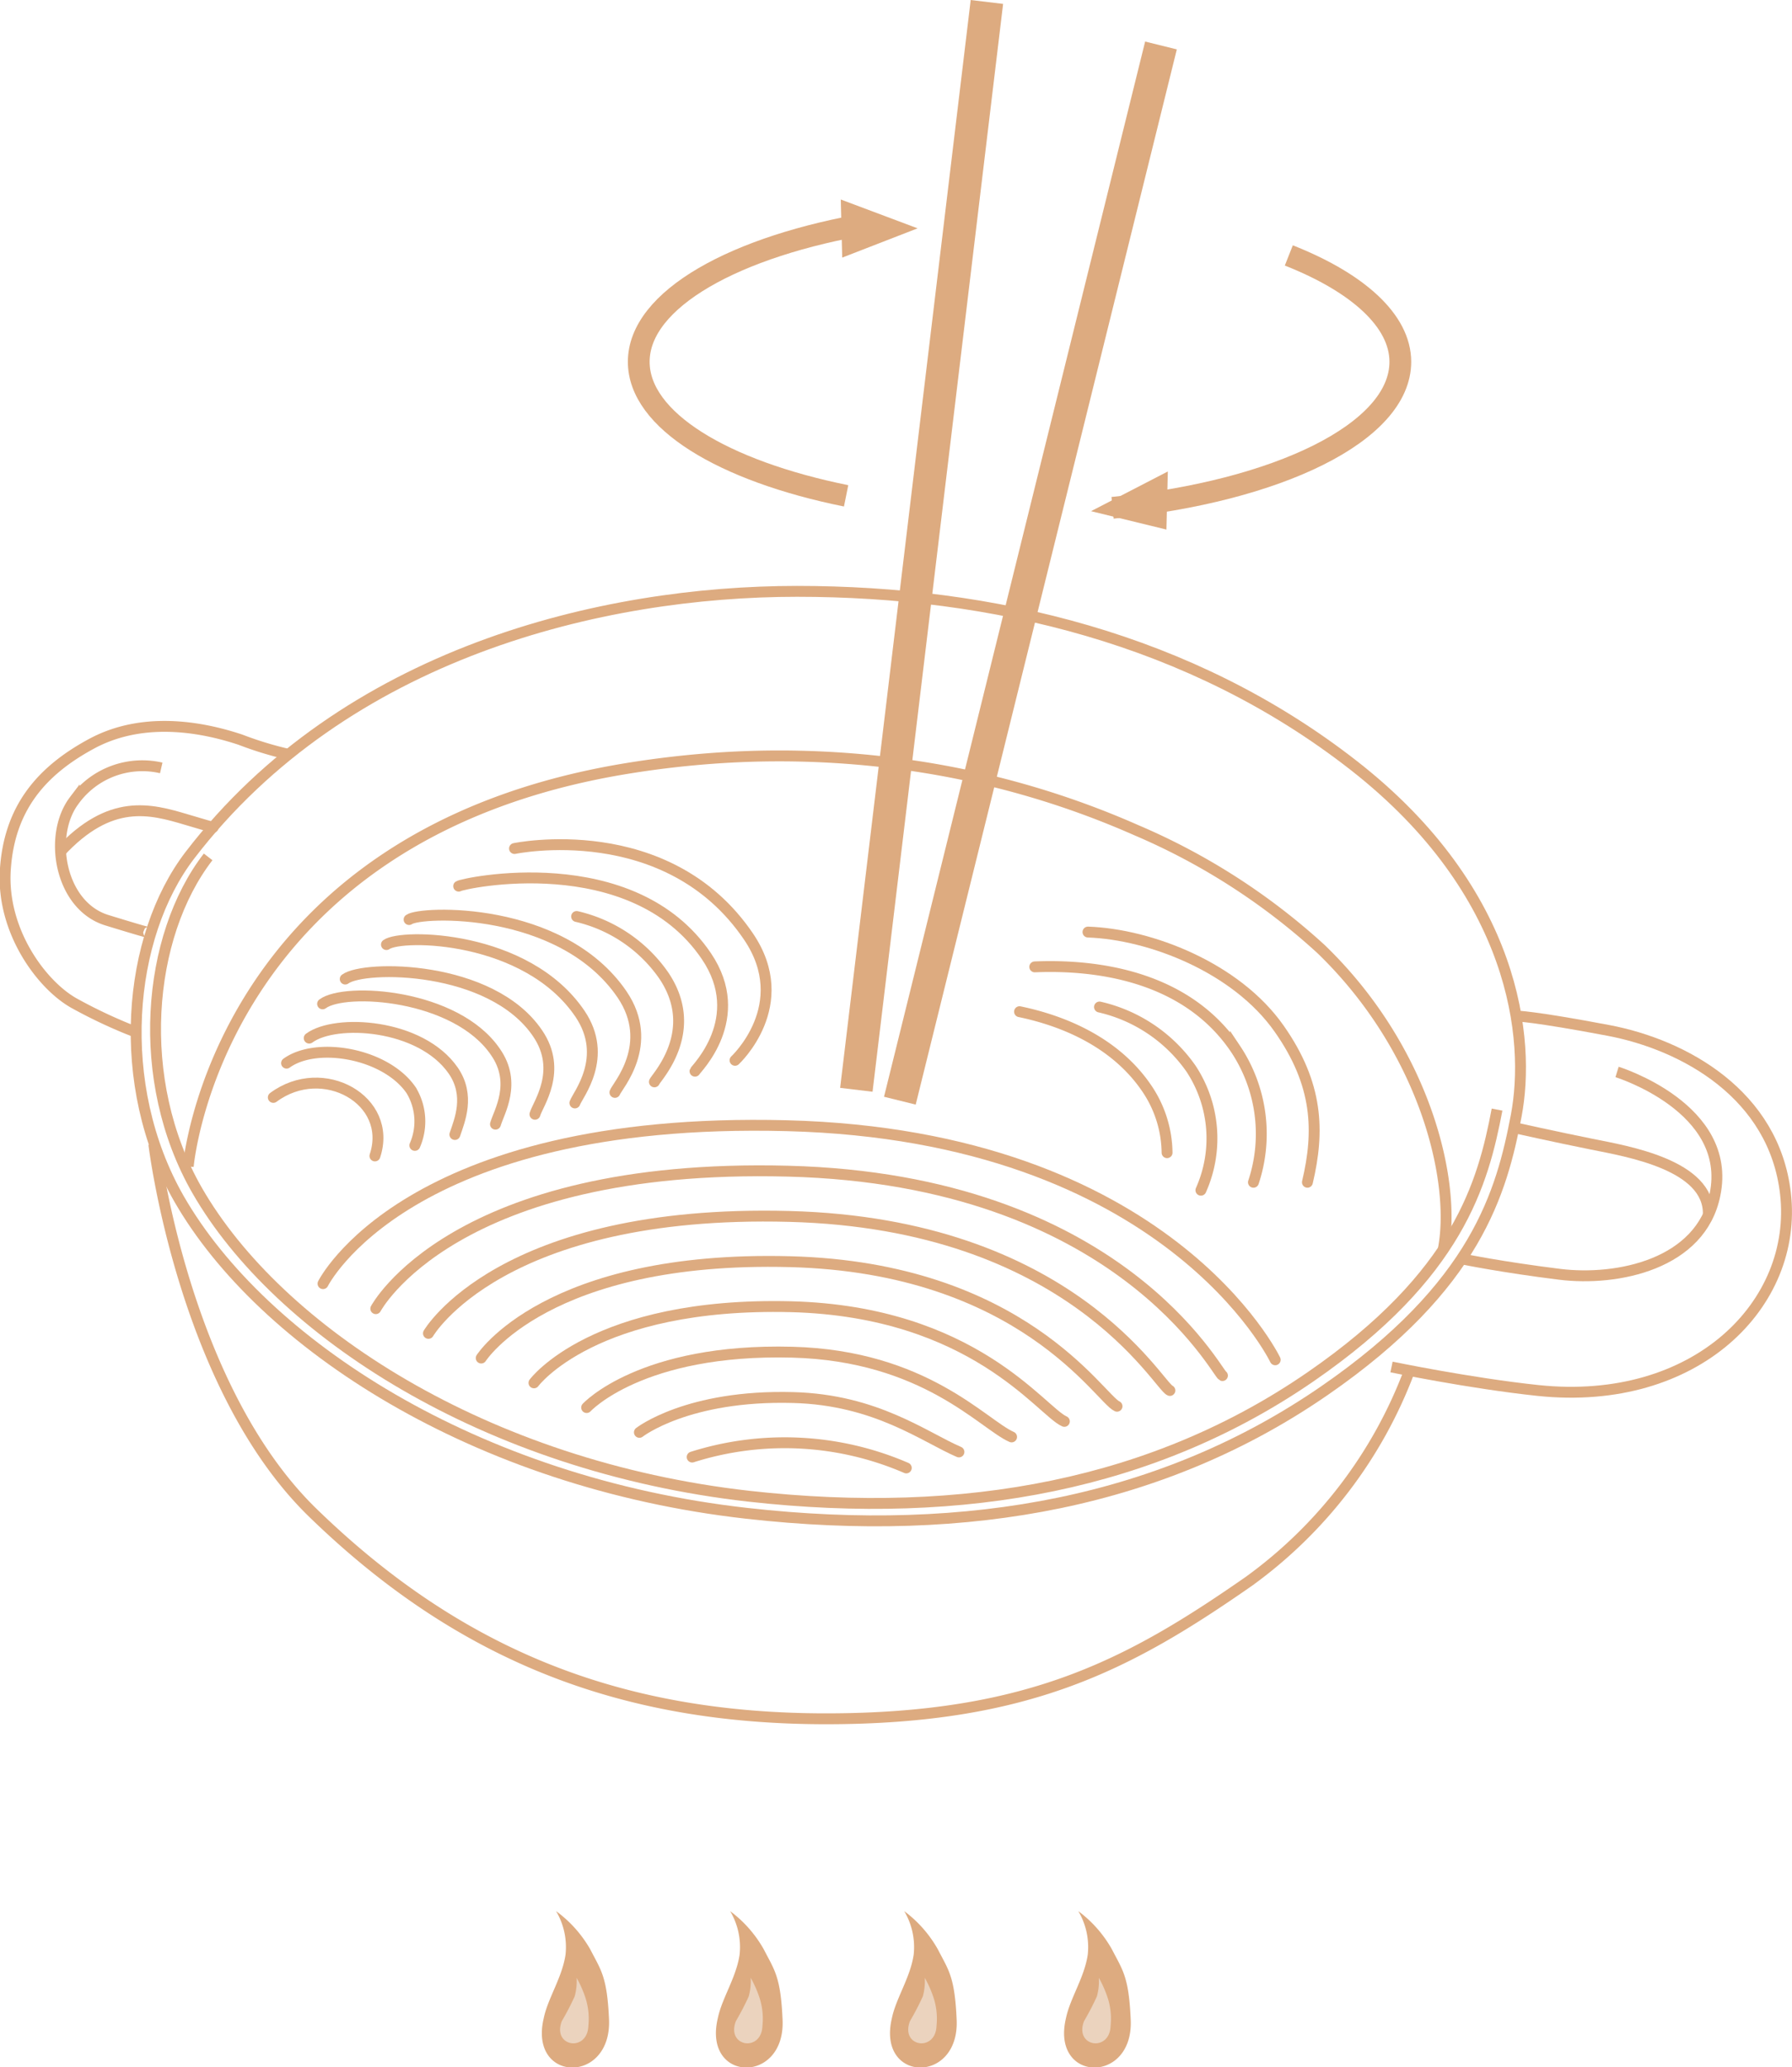 <svg xmlns="http://www.w3.org/2000/svg" width="164.71" height="190.02" viewBox="0 0 164.71 190.02"><defs><style>.cls-1,.cls-2,.cls-3,.cls-4{fill:none;stroke:#ddab80;stroke-miterlimit:10;}.cls-2{stroke-linecap:round;}.cls-3{stroke-width:3px;}.cls-4{stroke-width:2px;}.cls-5{fill:#ddab80;}.cls-6{fill:#ebd3be;}</style></defs><title>img-chart-6</title><g id="レイヤー_2" data-name="レイヤー 2"><g id="レイヤー_1-2" data-name="レイヤー 1"><path class="cls-1" d="M17.46,78.61C31.74,60,55.33,54.36,73.26,54.36s36.21,4.32,51.16,16,16.27,25.24,14.94,32.21-3.65,15.62-17.6,25.25c-14.71,10.16-32.55,13.62-53.15,11.29-24.93-2.81-44.51-15.61-52.15-28.9C10.46,99.73,11.71,86.1,17.46,78.61Z"/><path class="cls-1" d="M137.6,102c-1.29,6.78-3.55,15.18-17.11,24.54-14.3,9.87-31.65,13.24-51.67,11-24.23-2.74-43.26-15.18-50.69-28.09-5.83-10.15-4.62-23.4,1-30.68"/><path class="cls-1" d="M26.37,69.31A32.49,32.49,0,0,1,22.11,68c-3-1-8.63-2.32-13.62.33-4.73,2.53-7.64,6-8,11.63S3.84,90.57,6.83,92.23a46.24,46.24,0,0,0,5.69,2.66"/><path class="cls-1" d="M19.45,76s1,.33-2.32-.66-7-2-11.63,3"/><path class="cls-1" d="M13.64,85.7s.5.22-3.82-1.11-5.43-7.79-3-11a7.73,7.73,0,0,1,8-3"/><path class="cls-1" d="M139.36,93.4s1.5,0,8.47,1.32,15.24,5.89,16.28,15c1.16,10.13-8.2,19.63-22.75,18.1-6.31-.67-13.46-2.16-13.46-2.16"/><path class="cls-1" d="M134.55,115.76s3.49.72,8.8,1.38,13-.92,14.28-7.31c1.66-8-9-11.29-9-11.29"/><path class="cls-1" d="M139.31,103.69s3.71.83,7,1.49,10.79,1.91,10.71,6.44"/><path class="cls-1" d="M14.14,105.18s2.66,22.26,14.61,33.88C42.42,152.35,57.32,158,75.92,158s27.9-5,38.86-12.63a42.1,42.1,0,0,0,14.79-19.43"/><path class="cls-1" d="M132.64,114.93c1.25-6.2-1.58-18.38-11.21-27.68a59.91,59.91,0,0,0-17-10.94,79.48,79.48,0,0,0-19.72-5.8,84.29,84.29,0,0,0-18.15-.87,89.36,89.36,0,0,0-8.93,1C19.87,76.8,17.3,107.23,17.3,107.23"/><path class="cls-2" d="M63.62,133.94a28.14,28.14,0,0,1,19.68,1"/><path class="cls-2" d="M58.77,131.67s4.42-3.47,14.14-3.2c7.62.2,12.08,3.65,15.23,5"/><path class="cls-2" d="M53.92,129.39s5-5.45,18.9-5.09c12.18.32,17.54,6.64,20.16,7.79"/><path class="cls-2" d="M49.08,127.12s5.49-7.45,23.64-7c16.75.44,23,9.62,25.11,10.54"/><path class="cls-2" d="M44.23,124.84s6-9.44,28.39-8.86c21.31.55,28.48,12.6,30.05,13.29"/><path class="cls-2" d="M39.38,122.57S46,111.13,72.53,111.82c25.87.67,33.94,15.58,35,16"/><path class="cls-2" d="M34.54,120.3s7.1-13.43,37.89-12.64c30.44.78,39.41,18.56,39.93,18.79"/><path class="cls-2" d="M29.69,118s7.64-15.42,42.64-14.52S117.21,125,117.21,125"/><path class="cls-2" d="M47.29,78s14.05-2.94,21.52,8.11c4.24,6.28-1.25,11.36-1.25,11.36"/><path class="cls-2" d="M42.16,81.46c.34-.26,15.94-3.66,22.77,6.44,3.86,5.71-1,10.39-1.05,10.57"/><path class="cls-2" d="M53,84.25a13.43,13.43,0,0,1,8,5.41c3.48,5.14-.73,9.42-.85,9.79"/><path class="cls-2" d="M37.6,84.53c1-.77,14-1.3,19.58,6.89,3.09,4.57-.47,8.45-.66,9"/><path class="cls-2" d="M35.52,86.83c1.38-1,12.87-.88,17.78,6.35,2.71,4-.21,7.48-.46,8.21"/><path class="cls-2" d="M31.73,90c1.72-1.28,13.42-1.32,17.69,5,2.33,3.43,0,6.52-.25,7.43"/><path class="cls-2" d="M29.65,92.28c2.06-1.54,12.27-.9,15.89,4.42,2,2.86.31,5.55,0,6.64"/><path class="cls-2" d="M28.42,95.43c2.41-1.79,10.26-1.34,13.25,3,1.56,2.29.57,4.58.14,5.86"/><path class="cls-2" d="M26.34,97.73c2.76-2,9.11-.92,11.45,2.49a5.52,5.52,0,0,1,.34,5.07"/><path class="cls-2" d="M25.12,100.88c4.55-3.39,11.05.25,9.34,5.38"/><path class="cls-2" d="M100,85.68c5.73.2,13.64,3.27,17.57,8.88,3.6,5.12,3.71,9.43,2.6,14.12"/><path class="cls-2" d="M95.11,88.88c5.52-.23,13.86.75,18.44,7.52a14.09,14.09,0,0,1,1.66,12.28"/><path class="cls-2" d="M101.06,92.57a14.08,14.08,0,0,1,8.42,5.68,11.66,11.66,0,0,1,.9,11.16"/><path class="cls-2" d="M93.71,93c4.18.87,8.87,2.88,11.7,7.06a10.72,10.72,0,0,1,1.86,5.9"/><line class="cls-3" x1="90.71" y1="0.18" x2="78.71" y2="100.18"/><line class="cls-3" x1="106.71" y1="4.18" x2="82.71" y2="101.18"/><path class="cls-4" d="M77.77,45.58c-11.32-2.29-19.06-6.95-19.06-12.32,0-5.73,8.81-10.65,21.37-12.75"/><path class="cls-4" d="M118.46,23.48c6.33,2.5,10.25,6,10.25,9.78,0,6.47-11.25,11.91-26.45,13.42"/><polygon class="cls-5" points="100.28 46.99 107.21 48.68 107.34 43.34 100.28 46.99"/><polygon class="cls-5" points="84.34 20.99 77.41 23.68 77.28 18.34 84.34 20.99"/><path class="cls-5" d="M51.11,175.68a6.48,6.48,0,0,1,.87,4c-.31,2.11-1.62,4-2,5.83-1.42,5.94,6.2,6.13,6,.18-.17-4-.74-4.57-1.73-6.5A11.25,11.25,0,0,0,51.11,175.68Z"/><path class="cls-6" d="M53,181.81a5.32,5.32,0,0,1-.18,1.71,25.19,25.19,0,0,1-1.18,2.27c-.92,2.37,2.37,2.89,2.44.42a6.24,6.24,0,0,0-.34-2.77A10.58,10.58,0,0,0,53,181.81Z"/><path class="cls-5" d="M67.11,175.68a6.48,6.48,0,0,1,.87,4c-.31,2.11-1.62,4-2,5.83-1.42,5.94,6.2,6.13,5.95.18-.17-4-.74-4.57-1.73-6.5A11.25,11.25,0,0,0,67.11,175.68Z"/><path class="cls-6" d="M69,181.81a5.32,5.32,0,0,1-.18,1.71,25.19,25.19,0,0,1-1.18,2.27c-.92,2.37,2.37,2.89,2.44.42a6.24,6.24,0,0,0-.34-2.77A10.58,10.58,0,0,0,69,181.81Z"/><path class="cls-5" d="M83.11,175.68a6.48,6.48,0,0,1,.87,4c-.31,2.11-1.62,4-2,5.83-1.42,5.94,6.2,6.13,5.95.18-.17-4-.74-4.57-1.73-6.5A11.25,11.25,0,0,0,83.11,175.68Z"/><path class="cls-6" d="M85,181.81a5.32,5.32,0,0,1-.18,1.71,25.19,25.19,0,0,1-1.18,2.27c-.92,2.37,2.37,2.89,2.44.42a6.24,6.24,0,0,0-.34-2.77A10.58,10.58,0,0,0,85,181.81Z"/><path class="cls-5" d="M99.11,175.68a6.48,6.48,0,0,1,.87,4c-.31,2.11-1.62,4-2,5.83-1.42,5.94,6.2,6.13,5.95.18-.17-4-.74-4.57-1.73-6.5A11.25,11.25,0,0,0,99.11,175.68Z"/><path class="cls-6" d="M101,181.81a5.32,5.32,0,0,1-.18,1.71,25.19,25.19,0,0,1-1.18,2.27c-.92,2.37,2.37,2.89,2.44.42a6.24,6.24,0,0,0-.34-2.77A10.58,10.58,0,0,0,101,181.81Z"/></g></g></svg>
